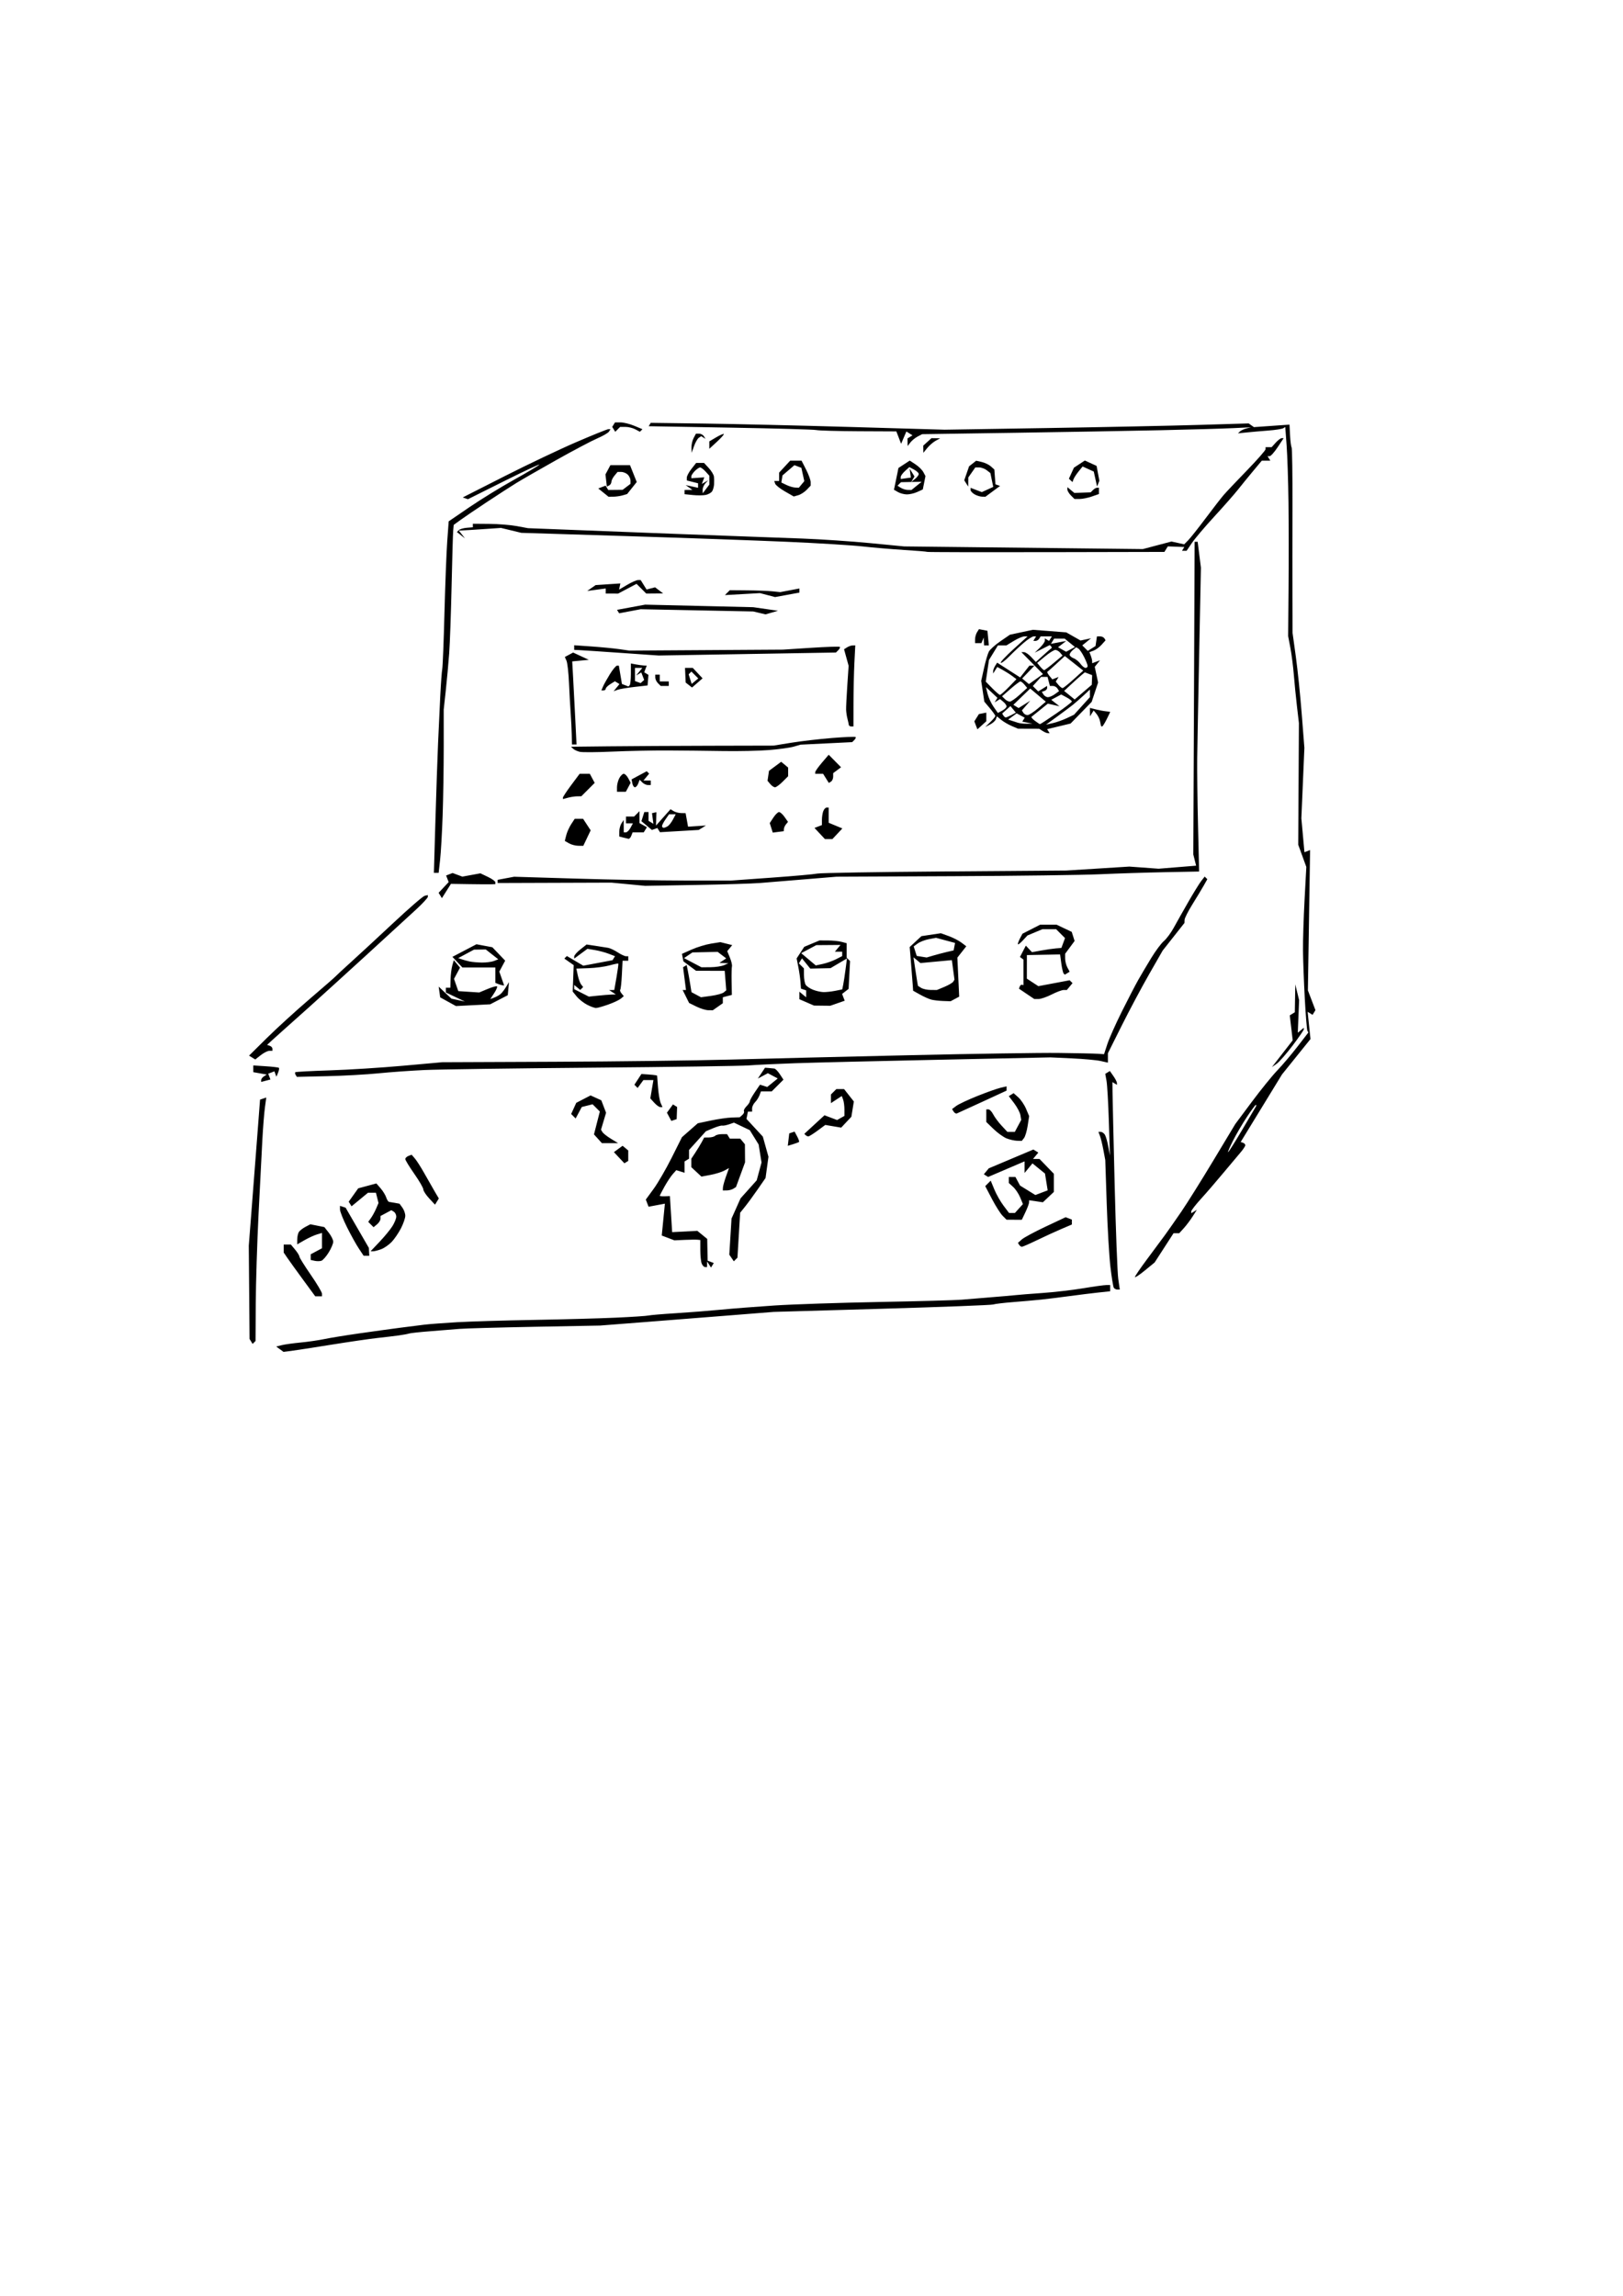 <?xml version="1.0" encoding="UTF-8" standalone="no"?>
<!-- Created with Inkscape (http://www.inkscape.org/) -->

<svg
   xmlns:dc="http://purl.org/dc/elements/1.1/"
   xmlns:cc="http://creativecommons.org/ns#"
   xmlns:rdf="http://www.w3.org/1999/02/22-rdf-syntax-ns#"
   xmlns:svg="http://www.w3.org/2000/svg"
   xmlns="http://www.w3.org/2000/svg"
   xmlns:sodipodi="http://sodipodi.sourceforge.net/DTD/sodipodi-0.dtd"
   xmlns:inkscape="http://www.inkscape.org/namespaces/inkscape"
   width="210mm"
   height="297mm"
   viewBox="0 0 744.094 1052.362"
   id="svg4906"
   version="1.1"
   inkscape:version="0.91 r13725">
  <defs
     id="defs4908" />
  <sodipodi:namedview
     id="base"
     pagecolor="#ffffff"
     bordercolor="#666666"
     borderopacity="1.0"
     inkscape:pageopacity="0.0"
     inkscape:pageshadow="2"
     inkscape:zoom="0.7"
     inkscape:cx="275.07658"
     inkscape:cy="651.13595"
     inkscape:document-units="px"
     inkscape:current-layer="layer1"
     showgrid="false"
     inkscape:window-width="1366"
     inkscape:window-height="693"
     inkscape:window-x="0"
     inkscape:window-y="26"
     inkscape:window-maximized="1" />
  <g
     inkscape:label="Layer 1"
     inkscape:groupmode="layer"
     id="layer1">
    <path
       style="fill:#000000"
       d="m 133.379,619.246 -3.395,0.433 -1.672,-1.223 -1.672,-1.223 2.508,-0.629 c 1.379,-0.346 5.286,-0.894 8.681,-1.217 3.395,-0.323 8.263,-1.029 10.819,-1.567 2.555,-0.539 9.757,-1.712 16.003,-2.607 6.246,-0.895 14.609,-2.051 18.584,-2.57 3.975,-0.519 9.086,-1.165 11.357,-1.436 2.271,-0.271 8.969,-0.776 14.884,-1.123 5.915,-0.347 21.712,-0.821 35.104,-1.054 13.392,-0.233 30.389,-0.697 37.771,-1.032 7.382,-0.335 14.119,-0.778 14.971,-0.986 0.852,-0.207 6.427,-0.678 12.39,-1.046 5.962,-0.368 15.255,-1.096 20.649,-1.618 5.395,-0.522 16.545,-1.392 24.779,-1.934 8.234,-0.541 29.838,-1.264 48.01,-1.606 18.171,-0.342 35.13,-0.812 37.685,-1.045 2.555,-0.233 8.595,-0.733 13.422,-1.111 4.827,-0.378 9.937,-0.821 11.357,-0.984 1.42,-0.163 6.995,-0.606 12.39,-0.985 5.395,-0.379 13.758,-1.349 18.584,-2.157 4.827,-0.808 9.589,-1.47 10.583,-1.472 l 1.807,0 0,1.421 0,1.421 -5.42,0.58 c -2.981,0.319 -8.905,1.051 -13.164,1.627 -4.259,0.576 -10.067,1.295 -12.906,1.598 -2.839,0.303 -8.647,0.821 -12.906,1.151 -4.259,0.33 -8.437,0.83 -9.285,1.111 -0.848,0.282 -23.846,1.161 -51.107,1.955 l -49.565,1.443 -20.133,1.599 c -11.073,0.88 -28.961,2.287 -39.75,3.126 l -19.617,1.527 -29.941,0.56 c -16.468,0.308 -32.032,0.745 -34.587,0.971 -2.555,0.226 -8.518,0.706 -13.25,1.067 -4.732,0.361 -9.146,0.836 -9.808,1.057 -0.663,0.221 -2.831,0.621 -4.818,0.89 -1.988,0.269 -6.401,0.796 -9.808,1.17 -3.407,0.374 -12.932,1.762 -21.165,3.084 -8.234,1.322 -16.498,2.598 -18.366,2.836 z m -16.893,-3.886 -0.671,0.672 -0.7,-1.133 -0.7,-1.133 -0.177,-21.391 -0.177,-21.391 1.407,-18.068 c 0.774,-9.937 1.935,-24.999 2.58,-33.469 l 1.174,-15.401 1.428,-0.475 1.428,-0.475 -0.619,4.52 c -0.34,2.486 -0.871,9.166 -1.178,14.844 -0.308,5.679 -1.092,21.011 -1.744,34.071 -0.651,13.061 -1.228,31.49 -1.282,40.953 l -0.098,17.207 -0.671,0.672 z m 29.587,-21.147 -1.541,0 -5.49,-7.485 c -3.02,-4.117 -6.275,-8.634 -7.235,-10.038 l -1.744,-2.553 0,-1.835 0,-1.835 1.641,0 1.641,0 1.938,2.323 c 1.066,1.278 1.953,2.712 1.972,3.187 0.019,0.475 2.357,4.224 5.197,8.331 2.839,4.107 5.162,8.016 5.162,8.686 l 0,1.219 -1.541,0 z m 366.202,-3.097 c -0.612,0 -1.348,-0.383 -1.637,-0.85 -0.289,-0.468 -0.985,-4.765 -1.547,-9.55 -0.562,-4.785 -1.322,-17.76 -1.69,-28.833 l -0.669,-20.133 -0.871,-4.646 c -0.479,-2.555 -1.186,-5.459 -1.569,-6.453 l -0.698,-1.807 1.082,0 c 0.595,0 1.442,0.581 1.881,1.291 0.44,0.71 1.139,3.149 1.554,5.42 l 0.755,4.13 -0.486,-15.487 c -0.267,-8.518 -0.749,-16.944 -1.07,-18.724 l -0.583,-3.237 1.055,-0.652 1.055,-0.652 1.619,2.312 c 0.891,1.272 1.619,2.701 1.619,3.176 l 0,0.864 -1.032,-0.638 -1.032,-0.638 0.041,4.449 c 0.022,2.447 0.465,21.639 0.985,42.65 0.519,21.011 1.261,40.408 1.649,43.105 l 0.704,4.904 -1.112,0 z m 12.57,-8.721 c -2.481,2.033 -4.511,3.369 -4.511,2.969 0,-0.4 2.471,-4.032 5.491,-8.071 3.02,-4.038 6.726,-9.04 8.236,-11.114 1.509,-2.074 4.905,-6.927 7.546,-10.784 2.641,-3.857 9.287,-14.472 14.77,-23.589 l 9.968,-16.576 7.537,-10.112 c 4.145,-5.561 9.416,-12.066 11.714,-14.454 2.297,-2.389 6.446,-7.282 9.22,-10.874 l 5.044,-6.531 -0.447,-0.724 c -0.246,-0.398 -0.786,-6.983 -1.2,-14.634 -0.414,-7.651 -0.789,-17.628 -0.834,-22.171 -0.045,-4.543 0.281,-15.026 0.723,-23.297 l 0.805,-15.037 -1.856,-5.096 -1.856,-5.096 0.157,-27.877 0.157,-27.876 -0.902,-7.743 c -0.496,-4.259 -1.145,-10.799 -1.443,-14.533 -0.298,-3.734 -1.003,-9.222 -1.567,-12.195 l -1.025,-5.405 0.188,-21.877 c 0.103,-12.032 0.088,-29.775 -0.033,-39.429 -0.121,-9.654 -0.504,-21.376 -0.85,-26.049 l -0.629,-8.497 -0.954,0.59 c -0.525,0.324 -3.602,0.796 -6.838,1.047 -3.236,0.252 -7.686,0.641 -9.888,0.865 l -4.005,0.408 0.907,-0.859 c 0.499,-0.472 1.837,-1.096 2.972,-1.386 l 2.065,-0.527 -8.26,0.394 c -4.543,0.217 -19.41,0.642 -33.039,0.945 -13.629,0.303 -43.828,0.835 -67.11,1.183 l -42.331,0.633 -2.065,1.083 c -1.136,0.596 -2.631,1.82 -3.323,2.721 l -1.258,1.638 -0.033,-1.746 -0.033,-1.746 1.143,-0.706 1.143,-0.706 -1.401,-0.884 -1.401,-0.884 -1.204,2.82 -1.204,2.82 -1.093,-2.839 -1.094,-2.839 -17.319,-0.079 c -9.526,-0.043 -18.248,-0.288 -19.384,-0.543 -1.136,-0.255 -18.891,-0.755 -39.456,-1.11 l -37.391,-0.646 0.477,-0.771 0.477,-0.771 24.525,0.326 c 13.489,0.18 43.806,0.887 67.372,1.571 l 42.847,1.245 46.977,-0.759 c 25.837,-0.418 57.198,-1.066 69.691,-1.441 l 22.714,-0.682 1.2,0.849 1.2,0.849 8.157,-0.57 8.158,-0.57 0.251,4.84 c 0.138,2.662 0.461,5.181 0.718,5.597 0.257,0.416 0.435,12.526 0.395,26.911 -0.04,14.385 -0.045,33.355 -0.013,42.157 l 0.059,16.003 1.497,10.841 c 0.824,5.962 2.042,17.81 2.708,26.328 l 1.211,15.487 -0.692,16.155 -0.692,16.155 0.704,7.765 0.704,7.765 1.295,-0.497 1.295,-0.497 -0.503,32.161 -0.503,32.161 1.731,4.531 1.731,4.531 -0.664,1.074 -0.664,1.074 -1.125,-0.695 -1.125,-0.695 0.652,6.242 0.652,6.242 -6.533,8.117 -6.533,8.117 -9.47,15.478 -9.47,15.478 1.06,0.353 c 0.583,0.194 1.06,0.707 1.06,1.139 0,0.432 -1.045,1.993 -2.323,3.468 -1.278,1.475 -4.878,5.76 -8.002,9.521 -3.123,3.761 -7.653,9.007 -10.067,11.656 -2.413,2.65 -4.388,5.201 -4.388,5.671 l 0,0.853 1.291,-0.795 1.291,-0.795 -1.943,3.057 c -1.069,1.682 -2.892,4.103 -4.052,5.38 l -2.108,2.323 -1.302,0 -1.302,0 -4.331,6.697 -4.331,6.697 -4.511,3.697 z m 38.191,-54.259 c 0.224,0 3.087,-4.53 6.363,-10.067 3.276,-5.537 6.148,-10.415 6.383,-10.841 0.235,-0.426 0.233,-0.774 -0.008,-0.774 -0.237,0 -2.075,2.475 -4.083,5.501 -2.009,3.025 -4.87,7.904 -6.358,10.841 -1.488,2.937 -2.523,5.34 -2.3,5.34 z m -239.793,52.656 c -0.507,0 -1.204,-0.735 -1.549,-1.633 -0.345,-0.898 -0.627,-3.686 -0.627,-6.195 l 0,-4.562 -1.291,-0.133 c -0.71,-0.073 -3.381,-0.04 -5.937,0.074 l -4.646,0.208 -2.902,-1.105 -2.902,-1.105 0.72,-7.302 0.72,-7.302 -3.743,0.702 -3.743,0.702 -0.63,-1.641 -0.63,-1.641 3.594,-4.924 c 1.976,-2.708 5.705,-9.143 8.285,-14.3 l 4.691,-9.375 3.629,-3.186 3.629,-3.186 5.999,-1.264 c 3.299,-0.695 7.625,-1.315 9.612,-1.377 l 3.614,-0.113 1.182,-1.032 c 0.65,-0.568 0.994,-1.343 0.765,-1.724 -0.23,-0.38 0.284,-1.392 1.141,-2.249 0.857,-0.857 1.558,-1.911 1.558,-2.342 0,-0.431 1.045,-2.315 2.323,-4.187 l 2.323,-3.403 1.663,0.523 1.663,0.523 2.405,-1.947 2.405,-1.948 -2.261,-1.21 -2.261,-1.21 -2.298,1.23 -2.298,1.23 1.649,-2.484 1.649,-2.484 1.681,0.129 c 0.924,0.071 2.092,0.187 2.595,0.258 0.503,0.071 1.645,1.246 2.54,2.611 l 1.626,2.482 -2.681,2.681 -2.681,2.681 -2.473,0 -2.473,0 -0.684,1.807 c -0.376,0.994 -1.291,2.421 -2.033,3.171 -0.742,0.75 -1.348,2.028 -1.348,2.839 l 0,1.475 -0.957,0 -0.957,0 -0.334,1.662 -0.334,1.662 3.748,4.054 3.748,4.054 1.294,4.623 1.294,4.623 -0.668,4.871 -0.668,4.871 -3.587,5.18 c -1.973,2.849 -4.594,6.433 -5.825,7.963 l -2.237,2.783 -0.615,10.296 -0.615,10.296 -0.831,0.83 -0.83,0.83 -1.039,-1.519 -1.039,-1.519 0.511,-8.275 0.511,-8.275 2.067,-4.631 2.066,-4.631 3.702,-4.13 3.701,-4.13 1.108,-4.086 1.108,-4.086 -0.66,-4.126 -0.66,-4.126 -2.035,-3.293 -2.035,-3.293 -3.624,-1.72 -3.624,-1.72 -2.296,0.782 c -1.263,0.43 -2.653,0.687 -3.089,0.571 -0.436,-0.116 -2.294,0.418 -4.13,1.186 l -3.337,1.397 -3.872,4.291 -3.872,4.291 0,2.001 0,2.001 -1.032,0.638 -1.032,0.638 0,2.59 0,2.59 -1.892,-0.6 -1.892,-0.6 -1.617,1.821 c -0.889,1.002 -2.594,3.578 -3.787,5.725 -1.193,2.147 -2.17,4.042 -2.17,4.212 0,0.17 1.045,0.272 2.323,0.227 l 2.323,-0.082 0.516,8.26 0.516,8.26 5.769,-0.301 5.769,-0.301 2.271,1.85 2.27,1.85 0.095,4.987 0.095,4.987 1.41,0.541 1.41,0.541 -0.639,1.035 -0.639,1.035 -0.888,-1.401 -0.888,-1.401 -0.016,1.291 -0.016,1.291 -0.922,0 z M 147.335,577.917 c -0.698,0.235 -2.083,0.247 -3.076,0.026 l -1.807,-0.401 0,-1.299 0,-1.299 2.581,-1.381 2.581,-1.381 0,-3.509 0,-3.509 -2.323,0.692 c -1.278,0.381 -3.833,1.558 -5.679,2.616 l -3.356,1.924 0.016,-2.288 c 0.009,-1.259 0.357,-2.799 0.774,-3.424 0.417,-0.625 1.766,-1.666 2.997,-2.314 l 2.239,-1.178 3.213,0.643 3.213,0.643 2.033,2.585 c 1.118,1.422 2.033,3.281 2.033,4.131 0,0.85 -0.939,3.064 -2.086,4.921 -1.147,1.856 -2.657,3.568 -3.356,3.803 z m 20.67,-2.295 -1.291,-0.007 -2.225,-3.348 c -1.224,-1.842 -3.663,-6.239 -5.42,-9.772 -1.758,-3.533 -3.196,-7.172 -3.196,-8.087 l 0,-1.664 1.291,0.421 1.291,0.421 5.331,9.216 5.331,9.216 0.089,1.807 0.089,1.807 -1.291,-0.007 z m 3.073,-2.058 -1.18,0 4.162,-4.388 c 2.289,-2.413 4.941,-5.649 5.893,-7.191 0.952,-1.542 1.731,-3.489 1.731,-4.327 0,-0.838 -0.509,-1.839 -1.131,-2.223 l -1.131,-0.699 -2.483,1.329 -2.483,1.329 0,1.248 c 0,0.686 -0.717,1.843 -1.592,2.569 l -1.592,1.322 -1.224,-1.224 -1.224,-1.224 1.27,-1.778 c 0.698,-0.978 1.759,-2.922 2.357,-4.319 l 1.087,-2.541 -0.593,-2.363 -0.593,-2.363 -1.81,0 -1.81,0 -3.778,3.114 -3.778,3.114 -0.653,-1.056 -0.653,-1.056 2.182,-3.065 2.182,-3.065 4.161,-1.12 4.161,-1.12 1.951,2.25 c 1.073,1.237 2.229,3.124 2.568,4.192 0.339,1.068 0.934,1.978 1.321,2.021 0.388,0.043 1.621,0.25 2.741,0.459 l 2.037,0.38 1.319,1.804 c 0.725,0.992 1.319,2.663 1.319,3.712 0,1.05 -0.889,3.632 -1.975,5.739 -1.086,2.107 -2.989,4.904 -4.229,6.217 -1.24,1.312 -3.401,2.822 -4.803,3.356 -1.402,0.533 -3.08,0.969 -3.729,0.969 z m 297.417,-2.065 c -0.383,0 -0.945,-0.403 -1.249,-0.894 l -0.553,-0.894 1.783,-1.578 c 0.98,-0.868 5.901,-3.515 10.934,-5.882 l 9.151,-4.304 1.431,0.549 1.431,0.549 0,1.123 0,1.123 -4.904,2.094 c -2.697,1.152 -7.7,3.449 -11.116,5.104 -3.416,1.656 -6.525,3.01 -6.908,3.01 z m -3.517,-12.39 -3.496,0 -1.807,-1.809 c -0.994,-0.995 -3.195,-4.462 -4.891,-7.705 l -3.084,-5.896 1.254,-1.254 1.254,-1.254 1.674,4.055 c 0.921,2.23 2.813,5.565 4.206,7.41 l 2.532,3.356 1.336,0 1.336,0 1.845,-2.039 1.845,-2.039 -1.263,-3.049 c -0.695,-1.677 -2.15,-3.852 -3.234,-4.832 l -1.971,-1.783 0,-1.389 0,-1.389 1.512,0 1.512,0 1.056,1.973 1.056,1.973 3.517,2.173 3.517,2.173 2.822,-1.073 2.822,-1.073 -0.615,-3.847 -0.615,-3.847 -2.872,-2.335 -2.872,-2.335 -1.807,2.192 -1.807,2.192 0,-2.656 0,-2.656 -8.355,3.576 -8.355,3.576 -0.987,-0.61 -0.987,-0.61 1.132,-1.364 1.132,-1.364 10.225,-4.314 10.224,-4.314 1.133,0.7 1.133,0.7 -1.209,1.457 -1.209,1.457 1.473,0 1.473,0 3.3,3.405 3.3,3.405 0,4.159 0,4.159 -2.523,2.371 -2.523,2.371 -3.155,-0.463 -3.155,-0.463 0,0.956 c 0,0.526 -0.75,2.536 -1.666,4.467 l -1.666,3.512 -3.496,0 z m -264.667,-8.328 -0.877,1.42 -2.68,-2.891 c -1.474,-1.59 -2.68,-3.444 -2.68,-4.118 0,-0.675 -1.858,-3.88 -4.13,-7.122 -2.271,-3.243 -4.13,-6.29 -4.13,-6.772 0,-0.482 0.653,-1.127 1.452,-1.433 l 1.452,-0.557 1.502,1.737 c 0.826,0.955 2.802,4.06 4.39,6.899 1.588,2.839 3.718,6.57 4.733,8.29 l 1.845,3.128 -0.877,1.42 z m 132.888,-5.11 -1.807,0.016 0.045,-1.291 c 0.025,-0.71 0.662,-3.017 1.415,-5.127 l 1.37,-3.836 -2.189,1.178 c -1.204,0.648 -4.048,1.525 -6.319,1.948 l -4.13,0.771 -2.323,-2.164 -2.323,-2.164 0,-1.927 0,-1.927 1.848,-2.797 c 1.017,-1.539 2.347,-3.727 2.957,-4.862 l 1.109,-2.065 2.15,-0.031 c 1.182,-0.017 2.484,-0.366 2.893,-0.774 0.409,-0.409 1.8,-0.743 3.092,-0.743 l 2.348,0 0.638,1.032 0.638,1.032 2.394,0 2.394,0 1.061,1.291 1.061,1.291 0.032,4.13 0.032,4.13 -2.077,5.665 -2.077,5.665 -1.213,0.772 c -0.667,0.424 -2.027,0.779 -3.02,0.788 z m -46.053,-12.983 -0.882,0.545 -2.402,-2.557 -2.402,-2.557 1.991,-1.456 1.991,-1.456 1.294,1.074 1.293,1.074 0,2.394 0,2.394 -0.882,0.545 z m 76.433,-8.201 -2.401,0.739 0.336,-2.854 0.336,-2.854 1.221,-0.4 1.221,-0.4 1.186,2.216 c 0.652,1.219 1.032,2.351 0.844,2.516 -0.188,0.165 -1.422,0.632 -2.742,1.038 z m -83.908,-0.486 -3.712,0.004 -1.818,-2.009 -1.818,-2.009 1.343,-5.239 1.343,-5.239 -1.662,-1.662 -1.662,-1.662 -2.479,0.622 -2.479,0.622 -1.407,2.63 -1.407,2.63 -1.025,-1.025 -1.025,-1.025 1.166,-2.559 1.166,-2.559 3.285,-1.699 3.285,-1.699 2.459,1.12 2.459,1.12 1.091,2.852 1.091,2.852 -1.16,3.893 -1.16,3.893 0.677,1.095 c 0.372,0.602 2.136,1.985 3.92,3.072 l 3.243,1.977 -3.712,0.004 z m 186.589,-1.094 c -1.208,-0.036 -3.358,-0.526 -4.778,-1.089 -1.42,-0.563 -4.091,-2.483 -5.937,-4.267 l -3.356,-3.243 0,-2.895 0,-2.895 0.996,0 c 0.548,0 1.534,1.045 2.191,2.323 0.657,1.278 2.387,3.601 3.843,5.162 l 2.648,2.839 1.697,0 1.697,0 1.465,-2.738 1.465,-2.738 -0.353,-2.167 c -0.194,-1.192 -1.474,-3.648 -2.843,-5.459 l -2.49,-3.292 1.102,-0.681 1.102,-0.681 2.142,1.908 c 1.178,1.049 2.781,3.417 3.561,5.261 l 1.419,3.353 -0.67,4.391 c -0.368,2.415 -1.128,4.972 -1.688,5.681 l -1.018,1.291 -2.197,-0.066 z m -95.663,-1.999 c -0.363,0 -0.924,-0.264 -1.248,-0.588 l -0.588,-0.588 4.618,-4.257 4.619,-4.257 2.888,1.09 2.888,1.09 1.685,-0.943 1.685,-0.943 0,-2.962 c 0,-1.629 -0.275,-3.679 -0.612,-4.556 l -0.612,-1.594 -2.486,1.629 -2.486,1.629 0,-1.977 0,-1.977 1.239,-1.239 1.239,-1.239 1.784,0 1.783,0 2.233,2.839 2.233,2.839 -0.569,3.504 -0.569,3.504 -2.335,2.485 -2.335,2.485 -3.643,-0.614 -3.643,-0.614 -3.556,2.626 c -1.956,1.445 -3.853,2.626 -4.216,2.626 z m -61.591,-7.508 -1.221,0.406 -1.008,-1.884 -1.008,-1.884 1.386,-1.896 1.386,-1.896 0.948,0.586 0.948,0.586 -0.105,2.788 -0.105,2.788 -1.221,0.406 z m 129.7,-3.021 c -0.429,0.172 -1.102,-0.207 -1.495,-0.843 l -0.714,-1.156 1.91,-1.437 c 1.051,-0.791 5.395,-2.833 9.654,-4.539 4.259,-1.706 9.021,-3.402 10.583,-3.768 l 2.839,-0.667 0,0.976 0,0.976 -10.998,5.073 c -6.049,2.79 -11.35,5.214 -11.779,5.386 z m -135.952,-2.894 c -0.541,0 -1.798,-0.9 -2.793,-2 l -1.81,-2 0.709,-4.194 0.709,-4.194 -2.3,0 -2.3,0 -1.32,1.805 -1.32,1.805 -0.74,-0.741 -0.741,-0.741 1.612,-2.461 1.612,-2.461 2.916,0.202 c 1.604,0.111 3.221,0.274 3.594,0.363 l 0.679,0.162 0.422,5.42 c 0.232,2.981 0.789,6.234 1.238,7.227 l 0.817,1.807 -0.983,0 z m -180.893,-12.106 -2.123,0.555 0,-0.875 c 0,-0.481 0.581,-1.241 1.291,-1.688 l 1.291,-0.813 -3.097,-0.548 -3.097,-0.548 0,-1.539 0,-1.539 5.679,0.365 c 3.123,0.201 5.852,0.529 6.064,0.73 0.212,0.201 0.042,1.198 -0.378,2.216 l -0.764,1.851 -0.463,-1.233 -0.463,-1.233 -1.417,0.544 -1.417,0.544 0.509,1.328 0.509,1.328 -2.123,0.555 z m 27.999,-2.078 -13.757,0.316 -0.543,-0.878 c -0.299,-0.483 -0.377,-1.044 -0.175,-1.246 0.202,-0.202 7.334,-0.587 15.848,-0.856 8.514,-0.268 23.59,-1.218 33.502,-2.111 l 18.021,-1.623 51.67,-0.211 c 28.419,-0.116 64.679,-0.568 80.579,-1.003 15.9,-0.436 52.836,-1.338 82.081,-2.005 29.244,-0.667 59.909,-1.133 68.143,-1.035 8.234,0.098 16.315,0.267 17.957,0.376 l 2.986,0.198 1.519,-4.646 c 0.835,-2.555 3.837,-9.288 6.67,-14.962 2.833,-5.674 6.209,-12.178 7.503,-14.454 1.294,-2.276 3.978,-6.807 5.966,-10.069 1.987,-3.261 4.591,-6.746 5.786,-7.743 1.195,-0.998 3.225,-3.741 4.511,-6.096 1.287,-2.355 4.303,-7.698 6.703,-11.873 2.4,-4.175 5.067,-8.486 5.926,-9.58 l 1.562,-1.99 0.603,0.603 0.603,0.603 -1.66,2.935 c -0.913,1.614 -3.252,5.491 -5.198,8.614 -1.946,3.123 -3.557,6.31 -3.579,7.081 l -0.041,1.402 -5.001,6.341 -5.001,6.341 -6.207,10.841 c -3.414,5.962 -9.062,16.551 -12.551,23.529 l -6.344,12.688 0,2.154 0,2.154 -3.356,-0.753 c -1.846,-0.414 -7.769,-0.955 -13.164,-1.202 l -9.808,-0.449 -51.107,1.078 c -28.109,0.593 -57.844,1.311 -66.078,1.596 -8.234,0.285 -17.758,0.735 -21.165,1.002 -3.407,0.266 -35.697,0.732 -71.756,1.036 -36.059,0.303 -70.672,0.789 -76.918,1.08 -6.246,0.29 -15.771,0.973 -21.165,1.516 -5.395,0.544 -15.999,1.13 -23.565,1.304 z m 435.41,-5.654 -2.151,1.507 4.773,-6.146 4.773,-6.146 -0.672,-5.715 -0.672,-5.715 1.158,-0.716 1.158,-0.716 0.106,-6.392 0.106,-6.392 0.875,3.614 0.875,3.614 -0.3,7.475 -0.3,7.475 1.384,-1.148 1.384,-1.148 0,0.688 c 0,0.379 -2.328,3.764 -5.173,7.522 -2.845,3.759 -6.141,7.512 -7.325,8.341 z m -465.716,-3.987 -2.527,1.987 -1.425,-0.881 -1.425,-0.881 8.201,-8.111 c 4.51,-4.461 13.312,-12.484 19.558,-17.828 6.246,-5.344 11.589,-10.002 11.873,-10.351 0.284,-0.349 3.536,-3.362 7.227,-6.697 3.691,-3.335 12.452,-11.437 19.47,-18.006 7.017,-6.569 13.406,-12.093 14.196,-12.277 l 1.438,-0.334 0,0.813 c 0,0.447 -2.265,2.92 -5.034,5.496 -2.769,2.576 -13.107,12.056 -22.972,21.067 -9.866,9.011 -21.628,19.697 -26.139,23.747 -4.511,4.05 -9.784,8.757 -11.719,10.461 -1.935,1.704 -4.487,3.998 -5.673,5.098 l -2.155,2 1.226,0.409 c 0.674,0.225 1.226,0.835 1.226,1.355 l 0,0.946 -1.409,0 c -0.775,0 -2.546,0.894 -3.936,1.987 z m 205.156,-20.595 c -1.151,-0.013 -3.597,-0.765 -5.434,-1.67 l -3.341,-1.647 -1.484,-2.976 -1.484,-2.976 0.768,0 0.768,0 -0.669,-5.212 -0.669,-5.212 0.823,-0.509 0.823,-0.509 0.487,2.365 c 0.268,1.301 0.766,4.102 1.107,6.224 l 0.62,3.859 2.175,1.164 2.175,1.164 4.645,-0.637 c 2.555,-0.35 5.163,-1.066 5.795,-1.591 l 1.15,-0.955 -0.356,-4.465 -0.356,-4.465 -6.576,-0.019 -6.576,-0.019 -2.889,-2.155 -2.889,-2.155 -0.338,-1.72 -0.338,-1.72 4.512,-1.996 c 2.482,-1.098 6.445,-2.305 8.807,-2.683 l 4.295,-0.687 2.721,0.683 2.721,0.683 -1.146,1.381 -1.146,1.381 1.221,2.965 c 0.672,1.631 1.097,3.429 0.946,3.997 -0.151,0.568 -0.223,3.747 -0.159,7.064 l 0.116,6.031 -2.072,0.542 -2.072,0.542 0,1.37 0,1.37 -2.295,1.607 -2.295,1.607 -2.093,-0.024 z m 1.004,-19.711 c 2.271,-0.015 5.059,-0.426 6.195,-0.914 l 2.065,-0.887 -2.065,-0.088 -2.065,-0.088 1.549,-1.036 1.549,-1.036 -1.954,-1.492 -1.954,-1.492 -5.79,0.125 -5.79,0.125 -1.919,1.304 -1.919,1.304 3.984,2.102 3.984,2.102 4.13,-0.027 z m -52.527,18.696 c -0.638,-0.003 -2.472,-0.69 -4.074,-1.526 -1.602,-0.836 -3.731,-2.529 -4.729,-3.762 l -1.816,-2.243 0.226,-6.062 0.226,-6.062 -2.145,-1.502 -2.145,-1.502 0.582,-0.582 0.582,-0.582 3.763,2.22 3.763,2.22 6.705,-1.265 6.705,-1.265 0.566,-0.915 0.566,-0.915 -2.901,-1.121 c -1.596,-0.617 -4.441,-1.378 -6.322,-1.692 l -3.421,-0.571 -3.032,2.242 -3.032,2.242 0,-0.988 c 0,-0.544 1.278,-1.997 2.839,-3.229 l 2.839,-2.24 4.13,0.616 c 2.271,0.339 4.873,0.749 5.782,0.913 0.908,0.163 2.867,1.093 4.352,2.066 1.485,0.973 3.181,1.769 3.769,1.769 l 1.069,0 0,1.032 0,1.032 -1.306,0 -1.306,0 -0.319,6.443 c -0.176,3.544 -0.513,6.637 -0.75,6.874 -0.237,0.237 0.035,0.993 0.605,1.68 l 1.036,1.249 -1.392,1.156 c -0.766,0.636 -3.385,1.859 -5.821,2.718 -2.436,0.859 -4.951,1.56 -5.589,1.556 z m 0.904,-5.65 c 2.271,-0.238 5.059,-0.464 6.195,-0.502 l 2.065,-0.068 -1.549,-1.001 -1.549,-1.001 1.188,-0.016 1.188,-0.016 1.032,-5.937 c 0.567,-3.265 0.936,-6.04 0.819,-6.167 -0.117,-0.127 -1.95,0.25 -4.074,0.836 -2.123,0.586 -6.405,1.154 -9.516,1.263 l -5.655,0.197 0.659,3.097 c 0.362,1.704 1.066,3.605 1.563,4.225 l 0.904,1.127 -0.67,0.67 -0.67,0.67 -1.386,-1.15 -1.386,-1.15 0,0.972 0,0.972 3.356,1.706 3.356,1.706 4.13,-0.434 z m -57.194,4.357 -7.851,0.407 -3.614,-1.993 -3.614,-1.993 -0.351,-2.465 -0.351,-2.465 2.933,2.766 2.933,2.766 3.097,0.66 3.097,0.66 -4.388,-2.085 -4.388,-2.085 0,-1.083 0,-1.083 1.032,0 1.032,0 0.103,-3.872 c 0.056,-2.129 0.413,-4.979 0.792,-6.332 l 0.689,-2.46 1.428,1.721 1.428,1.721 -1.378,2.574 -1.378,2.574 0.983,2.811 0.983,2.811 4.792,0.311 4.791,0.311 3.865,-1.615 c 2.126,-0.888 4.063,-1.417 4.305,-1.175 0.242,0.242 -0.352,1.65 -1.321,3.129 l -1.761,2.688 1.937,-0.734 c 1.065,-0.404 2.432,-1.225 3.036,-1.824 0.605,-0.6 1.66,-2.019 2.344,-3.155 l 1.245,-2.065 -0.279,3.004 -0.279,3.004 -4.022,2.08 -4.023,2.08 -7.851,0.407 z m 160.029,0.226 -3.718,-0.04 -3.356,-1.458 -3.356,-1.458 0,-1.725 0,-1.725 1.549,1.285 1.549,1.285 0,-1.589 0,-1.589 -1.186,-0.395 -1.186,-0.395 -0.224,-3.046 c -0.123,-1.675 -0.571,-4.79 -0.995,-6.922 l -0.771,-3.876 1.745,-2.663 1.745,-2.663 3.5,-1.462 3.5,-1.462 3.905,0.014 c 2.148,0.008 4.95,0.294 6.228,0.637 l 2.323,0.623 0,3.321 0,3.321 0.773,0.773 0.773,0.773 -0.333,6.368 -0.333,6.368 -1.49,1.159 -1.49,1.159 0.597,1.557 0.597,1.557 -3.315,1.156 -3.315,1.156 -3.718,-0.04 z m 0.541,-6.22 c 1.207,0.036 3.652,-0.226 5.434,-0.583 l 3.24,-0.648 0.447,-2.191 c 0.246,-1.205 0.733,-4.399 1.083,-7.098 l 0.636,-4.907 -3.778,2.229 -3.778,2.229 -4.636,0.097 -4.636,0.097 -1.9,-2.345 -1.9,-2.345 -0.707,1.145 -0.707,1.145 1.149,1.149 1.149,1.149 0.016,3.149 c 0.008,1.732 0.37,3.707 0.804,4.388 0.433,0.682 1.936,1.697 3.34,2.258 1.404,0.56 3.539,1.048 4.746,1.084 z m -0.247,-12.913 c 1.768,-0.381 4.493,-1.345 6.055,-2.143 l 2.839,-1.451 0,-1.006 0,-1.006 -1.675,0 -1.675,0 1.285,-1.549 1.285,-1.549 -5.547,0.043 -5.547,0.043 -3.458,1.843 -3.458,1.843 3.34,2.811 3.34,2.811 3.215,-0.692 z m 55.164,16.989 c -1.883,-0.066 -4.304,-0.345 -5.38,-0.621 -1.076,-0.276 -3.399,-1.307 -5.162,-2.293 l -3.206,-1.792 -0.207,-3.008 c -0.114,-1.654 -0.468,-6.161 -0.786,-10.015 l -0.579,-7.008 2.691,-2.494 2.691,-2.494 4.449,-0.667 4.449,-0.667 3.594,1.3 c 1.977,0.715 4.602,2.06 5.834,2.989 l 2.239,1.689 -2.046,2.601 -2.046,2.601 0.416,8.944 0.417,8.944 -1.973,1.056 -1.973,1.056 -3.423,-0.12 z m -5.713,-5.058 2.872,0.016 3.454,-1.443 c 1.9,-0.794 3.712,-1.86 4.027,-2.37 l 0.572,-0.926 -0.6,-4.475 -0.6,-4.475 -7.202,0.669 -7.203,0.669 -1.59,-1.31 -1.59,-1.31 0.686,4.646 c 0.377,2.555 0.835,5.496 1.018,6.535 l 0.332,1.889 1.476,0.934 c 0.812,0.514 2.769,0.941 4.348,0.95 z m 1.257,-15.782 c 1.704,-0.5 4.488,-1.234 6.189,-1.631 l 3.091,-0.721 0.329,-1.709 0.329,-1.709 -4.359,-1.174 -4.359,-1.174 -3.27,0.613 c -1.798,0.337 -4.104,1.224 -5.124,1.97 l -1.855,1.356 0.692,2.179 0.692,2.179 2.274,0.365 2.274,0.365 3.097,-0.91 z m 48.203,19.928 -1.953,0 -3.508,-2.364 -3.508,-2.364 0.361,-0.991 c 0.199,-0.545 0.663,-0.914 1.032,-0.819 l 0.671,0.172 0,-5.851 0,-5.851 -0.805,-0.596 -0.805,-0.596 1.351,-2.604 1.351,-2.604 1.404,1.503 1.404,1.503 4.245,-0.771 c 2.335,-0.424 5.368,-0.86 6.74,-0.97 l 2.495,-0.199 0.836,-2.261 0.836,-2.261 -2.041,-2.041 -2.041,-2.041 -3.131,0 -3.131,0 -3.434,1.435 -3.434,1.435 -2.211,2.373 c -1.216,1.305 -2.211,2.023 -2.211,1.595 0,-0.428 0.48,-1.676 1.067,-2.772 l 1.067,-1.994 4.054,-2.068 4.054,-2.068 3.757,0 3.757,0 3.474,1.648 3.474,1.648 0.661,2.083 0.661,2.083 -2.172,2.938 -2.172,2.938 0,2.175 c 0,1.196 0.466,3.045 1.035,4.109 l 1.035,1.934 -1.104,0.682 -1.104,0.682 -0.534,-0.534 c -0.294,-0.294 -0.782,-2.383 -1.085,-4.642 l -0.551,-4.107 -7.613,0.15 -7.613,0.15 -0.009,5.397 -0.009,5.397 2.637,1.728 2.637,1.728 7.177,-1.354 7.177,-1.354 0.658,0.658 0.658,0.658 -1.306,1.574 -1.306,1.574 -1.463,0 c -0.805,0 -3.285,0.929 -5.511,2.065 -2.226,1.136 -4.927,2.065 -6.001,2.065 z m -245.715,-6.276 c -0.396,-0.045 -1.301,-0.316 -2.011,-0.602 l -1.291,-0.521 0,-3.528 0,-3.528 -7.563,0 -7.563,0 -2.286,-2.433 -2.286,-2.433 5.508,-2.884 5.508,-2.884 3.644,0.684 3.644,0.684 2.943,3.072 2.943,3.072 -1.344,2.511 -1.344,2.511 1.109,3.18 1.109,3.181 -0.721,-0.082 z m -9.497,-10.435 c 1.987,0.026 4.494,-0.298 5.57,-0.72 l 1.956,-0.768 -2.87,-2.257 -2.87,-2.257 -2.7,0.043 -2.7,0.043 -3.614,1.94 -3.614,1.94 1.549,0.537 c 0.852,0.296 2.478,0.743 3.614,0.994 1.136,0.251 3.691,0.478 5.679,0.504 z m -16.248,-32.792 -2.072,3.273 -0.757,-1.224 -0.757,-1.224 2.304,-2.452 2.304,-2.452 -0.582,-1.516 -0.582,-1.516 1.482,-0.569 1.482,-0.569 2.241,0.829 2.241,0.829 4.14,-0.757 4.14,-0.757 3.429,1.635 c 1.886,0.899 3.429,2.014 3.429,2.476 l 0,0.841 -1.807,0.07 c -0.994,0.039 -5.577,0.012 -10.185,-0.06 l -8.378,-0.131 -2.072,3.273 z m 114.332,-2.771 -23.23,0.405 -7.743,-0.738 -7.743,-0.738 -26.07,0.087 -26.07,0.087 0,-0.728 9e-5,-0.728 3.776,-0.708 3.777,-0.708 28.488,0.864 c 15.668,0.475 38.012,0.873 49.653,0.883 l 21.165,0.018 18.584,-1.331 c 10.221,-0.732 19.746,-1.579 21.165,-1.883 1.42,-0.304 27.67,-0.741 58.334,-0.972 l 55.753,-0.42 14.466,-0.906 14.466,-0.906 6.699,0.489 6.699,0.489 8.605,-0.698 8.605,-0.698 -0.645,-2.57 -0.645,-2.57 0.186,-41.468 c 0.102,-22.807 0.237,-55.057 0.3,-71.666 l 0.114,-30.199 0.7,-8.3e-4 0.7,-8.2e-4 0.745,5.937 0.745,5.937 -0.784,38.717 c -0.431,21.295 -0.842,43.131 -0.914,48.526 -0.072,5.395 0.095,19.31 0.371,30.924 l 0.501,21.115 -15.487,0.296 c -8.518,0.163 -21.991,0.59 -29.941,0.95 -7.95,0.36 -38.382,0.76 -67.626,0.889 l -53.172,0.234 -14.454,1.195 c -7.95,0.657 -17.242,1.419 -20.649,1.693 -3.407,0.274 -16.649,0.68 -29.425,0.903 z m -118.993,-5.543 -1.09,0 0.706,-24.005 c 0.388,-13.203 0.933,-29.115 1.209,-35.362 0.277,-6.246 0.731,-16.003 1.01,-21.682 0.279,-5.679 0.688,-11.263 0.91,-12.409 0.222,-1.146 0.68,-12.762 1.019,-25.812 0.339,-13.05 0.912,-27.808 1.274,-32.795 l 0.658,-9.068 9.497,-6.485 c 5.223,-3.567 14.338,-9.173 20.255,-12.46 5.917,-3.286 11.223,-6.439 11.791,-7.007 0.568,-0.567 -6.561,2.756 -15.841,7.385 l -16.873,8.417 -1.195,-0.404 -1.195,-0.404 19.101,-9.695 c 10.505,-5.332 25.323,-12.376 32.928,-15.653 7.605,-3.277 14.253,-5.958 14.773,-5.958 l 0.946,0 -0.691,1.118 c -0.38,0.615 -2.813,2.027 -5.406,3.139 -2.593,1.112 -11.021,5.565 -18.729,9.897 -7.707,4.331 -15.964,9.075 -18.348,10.541 -2.384,1.466 -8.424,5.37 -13.422,8.675 -4.998,3.305 -10.481,7.025 -12.184,8.267 l -3.097,2.257 -0.236,2.574 c -0.13,1.416 -0.462,12.795 -0.737,25.288 -0.275,12.493 -0.772,26.431 -1.104,30.974 -0.332,4.543 -1.033,12.209 -1.558,17.036 l -0.955,8.776 0.008,17.036 c 0,9.37 -0.22,23.54 -0.496,31.49 -0.276,7.95 -0.802,17.126 -1.168,20.391 l -0.666,5.937 -1.09,0 z m 65.064,-12.421 c -1.287,-0.017 -3.192,-0.527 -4.233,-1.132 l -1.894,-1.101 0.65,-2.589 c 0.357,-1.424 1.379,-3.702 2.271,-5.062 l 1.621,-2.474 1.922,0 1.922,0 1.733,2.645 1.733,2.645 -1.693,3.55 -1.693,3.55 -2.34,-0.031 z m 23.103,-3.186 c -0.365,-0.066 -1.477,-0.332 -2.471,-0.592 l -1.807,-0.472 0.016,-2.247 c 0.009,-1.236 0.466,-2.944 1.017,-3.796 l 1.001,-1.549 0.016,2.839 0.016,2.839 0.996,0 c 0.548,0 1.493,-0.929 2.101,-2.065 l 1.105,-2.065 -1.585,0 -1.585,0 0,-1.549 0,-1.549 1.858,0 1.858,0 1.239,-1.239 1.239,-1.239 0,2.736 0,2.736 1.694,0.948 1.694,0.948 -0.722,1.168 -0.722,1.168 -2.553,0 -2.553,0 -0.594,1.549 c -0.327,0.852 -0.893,1.495 -1.258,1.429 z m 91.742,0.12 -1.705,0 -2.4,-2.554 -2.4,-2.554 1.703,-0.654 1.703,-0.654 0,-2.386 c 0,-1.312 0.282,-3.121 0.627,-4.019 0.345,-0.898 1.042,-1.633 1.549,-1.633 l 0.922,0 0,3.488 0,3.488 3.142,1.302 3.142,1.302 -2.29,2.437 -2.29,2.437 -1.705,0 z m -68.473,-3.67 -8.875,0.516 -0.593,-0.959 -0.593,-0.959 -1.257,0.441 -1.258,0.441 -2.402,-2.005 -2.402,-2.005 0.665,-2.094 0.665,-2.094 0.963,0 0.963,0 0,2.004 0,2.004 1.122,0.693 1.121,0.693 -0.32,-2.439 -0.32,-2.439 1.005,-0.228 1.005,-0.228 -0.095,3.071 -0.094,3.071 3.335,-3.749 3.335,-3.749 1.404,0.868 c 0.772,0.477 2.327,0.885 3.456,0.906 l 2.052,0.038 0.563,3.097 0.563,3.097 4.097,-0.27 4.097,-0.27 -1.664,1.016 -1.664,1.016 -8.875,0.516 z m -7.155,-1.508 c 0.426,-0.008 1.286,-0.357 1.91,-0.774 0.625,-0.417 1.686,-1.804 2.359,-3.082 l 1.223,-2.323 -1.526,0 -1.526,0 -1.607,2.295 c -0.884,1.262 -1.607,2.656 -1.607,3.097 0,0.442 0.348,0.796 0.774,0.787 z m 52.518,1.883 -2.525,0.318 -0.691,-2.175 -0.69,-2.176 1.658,-2.531 c 0.912,-1.392 2.086,-2.531 2.608,-2.531 0.523,0 1.66,1.014 2.528,2.253 l 1.578,2.253 -0.915,1.103 c -0.503,0.607 -0.94,1.567 -0.971,2.135 l -0.055,1.032 -2.525,0.318 z m -96.398,-15.671 -2.323,0.623 0,-0.663 c 0,-0.365 1.725,-2.974 3.834,-5.799 l 3.834,-5.136 2.324,0 2.324,0 1.12,2.093 1.12,2.093 -3.069,3.069 -3.069,3.069 -1.886,0.014 c -1.037,0.008 -2.932,0.294 -4.209,0.637 z m 24.485,-2.716 -2.029,0 0,-2.133 c 0,-1.173 0.481,-3.031 1.069,-4.13 0.588,-1.098 1.501,-1.997 2.029,-1.997 0.528,0 1.457,0.929 2.065,2.065 l 1.105,2.065 -1.105,2.065 -1.105,2.065 -2.029,0 z m 6.196,-2.065 c -0.465,0 -1.003,-0.813 -1.195,-1.807 l -0.349,-1.807 3.481,-1.868 3.481,-1.868 0.553,0.553 0.553,0.553 -1.306,1.574 -1.306,1.574 1.675,0 1.675,0 0,1.032 0,1.032 -1.342,0 c -0.738,0 -1.885,-0.542 -2.547,-1.205 l -1.205,-1.205 -0.661,1.721 c -0.363,0.947 -1.041,1.721 -1.507,1.721 z m 64.221,0 c -0.524,0 -1.51,-0.671 -2.191,-1.492 l -1.238,-1.492 0.337,-2.276 0.337,-2.276 2.792,-2.076 2.792,-2.076 1.596,1.325 1.596,1.325 0,1.985 0,1.985 -2.534,2.534 c -1.394,1.394 -2.963,2.534 -3.487,2.534 z m 25.672,-2.602 -0.999,0.617 -1.315,-2.105 -1.315,-2.105 -1.817,0 -1.817,0 0.042,-0.774 c 0.023,-0.426 1.42,-2.387 3.104,-4.357 l 3.062,-3.583 2.832,2.866 2.832,2.866 -1.807,1.347 -1.807,1.347 0,1.632 c 0,0.898 -0.449,1.91 -0.999,2.249 z M 280.802,344.522 c -7.098,0.318 -13.835,0.366 -14.971,0.107 -1.136,-0.26 -2.506,-0.892 -3.046,-1.405 l -0.981,-0.932 17.5,-0.192 c 9.625,-0.106 30.509,-0.222 46.409,-0.258 l 28.909,-0.066 8.26,-1.33 c 4.543,-0.732 12.906,-1.704 18.584,-2.16 5.679,-0.456 10.526,-0.663 10.772,-0.459 0.246,0.204 3.3e-4,0.817 -0.546,1.364 l -0.993,0.994 -11.844,0.579 -11.843,0.579 -3.097,0.902 c -1.704,0.496 -6.783,1.202 -11.287,1.568 -4.504,0.366 -14.029,0.571 -21.165,0.455 -7.137,-0.116 -18.551,-0.236 -25.366,-0.267 -6.814,-0.031 -18.197,0.204 -25.295,0.523 z m -17.534,-3.262 -1.051,0 -0.088,-4.388 c -0.049,-2.413 -0.273,-6.943 -0.499,-10.067 -0.226,-3.123 -0.575,-9.395 -0.776,-13.938 -0.201,-4.543 -0.709,-9.037 -1.129,-9.987 l -0.764,-1.728 1.901,-1.018 1.901,-1.018 3.599,1.669 3.599,1.669 -3.81,0.36 -3.81,0.36 0.414,7.427 c 0.228,4.085 0.673,12.654 0.989,19.042 l 0.574,11.615 -1.051,0 z m 217.118,-5.178 c -0.459,-0.009 -1.532,-0.466 -2.384,-1.017 l -1.549,-1.001 -4.856,-0.016 -4.856,-0.016 -2.888,-1.232 c -1.588,-0.678 -3.769,-1.955 -4.845,-2.839 l -1.958,-1.607 -0.455,1.302 c -0.25,0.716 -1.46,1.819 -2.688,2.45 l -2.233,1.148 2.323,-2.233 c 1.278,-1.228 2.323,-2.496 2.323,-2.818 0,-0.322 -1.133,-1.932 -2.519,-3.578 l -2.519,-2.993 -0.715,-4.767 -0.715,-4.767 1.287,-5.811 c 0.708,-3.196 1.705,-6.606 2.216,-7.579 0.511,-0.972 2.897,-3.118 5.302,-4.769 l 4.373,-3.001 5.256,-1.122 5.256,-1.122 7.65,0.59 7.65,0.59 3.283,1.868 3.283,1.868 2.396,-0.515 2.396,-0.515 -2.009,1.629 -2.009,1.629 1.263,1.264 1.263,1.264 1.778,-1.115 1.778,-1.115 0.33,-2.218 0.33,-2.218 1.416,0 c 0.779,0 1.666,0.405 1.972,0.899 l 0.556,0.899 -1.785,2.012 c -0.982,1.106 -2.647,2.332 -3.699,2.723 l -1.914,0.711 0.623,1.624 c 0.343,0.893 0.623,2.036 0.623,2.54 l 0,0.916 1.807,-0.677 1.807,-0.677 -1.211,1.494 -1.211,1.494 0.768,3.604 0.769,3.604 -1.478,4.435 -1.478,4.435 -4.831,4.96 -4.831,4.96 -5.378,1.29 -5.378,1.29 0.575,0.93 0.575,0.93 -0.835,-0.016 z m -9.611,-4.336 2.581,-0.059 -2.338,-0.449 -2.338,-0.449 0.561,-0.907 0.56,-0.907 -1.85,-0.99 -1.85,-0.99 -1.951,1.426 -1.951,1.426 1.449,0.463 c 0.797,0.255 2.146,0.695 2.998,0.979 0.852,0.284 2.71,0.49 4.13,0.457 z m 6.02,0.189 c 0.188,0.018 3.542,-2.174 7.453,-4.871 3.911,-2.697 7.126,-5.174 7.144,-5.504 0.018,-0.33 -1.071,-1.19 -2.419,-1.912 l -2.452,-1.312 -2.279,1.22 -2.279,1.22 1.892,1.483 1.892,1.483 -2.676,-0.603 -2.676,-0.603 -3.519,2.858 c -1.935,1.572 -3.717,3.003 -3.96,3.179 -0.242,0.176 0.454,0.998 1.549,1.826 1.094,0.828 2.143,1.52 2.331,1.538 z m 5.853,-0.458 c 1.704,-0.385 4.596,-1.409 6.429,-2.276 l 3.331,-1.575 3.638,-4.027 3.638,-4.027 0,-1.739 0,-1.739 -2.839,2.638 c -1.562,1.451 -3.768,3.385 -4.904,4.298 -1.136,0.913 -4.388,3.345 -7.227,5.403 l -5.162,3.743 3.097,-0.7 z M 461.096,328.87 c 0.288,0 1.452,-0.497 2.587,-1.104 l 2.064,-1.104 -1.247,-1.503 -1.247,-1.503 -1.893,1.713 -1.893,1.713 0.553,0.894 c 0.304,0.492 0.788,0.894 1.076,0.894 z m 9.999,-1.074 c 0.676,-0.023 2.838,-1.417 4.804,-3.097 l 3.575,-3.055 -3.575,-3.017 -3.575,-3.017 -3.864,3.735 -3.864,3.735 1.198,0.741 1.198,0.741 2.666,-1.676 2.666,-1.676 -1.908,2.217 -1.908,2.217 0.678,1.098 c 0.373,0.604 1.232,1.079 1.908,1.056 z m -11.607,-2.06 c 1.097,-0.587 1.995,-1.459 1.995,-1.938 0,-0.478 -0.677,-1.431 -1.504,-2.117 l -1.503,-1.248 -1.237,0.765 -1.237,0.765 0.644,-1.042 0.644,-1.042 -2.633,-2.473 -2.633,-2.473 0.751,3.097 c 0.413,1.704 1.644,4.375 2.735,5.936 l 1.984,2.838 1.995,-1.068 z m 3.492,-4.123 c 0.596,-0.017 2.63,-1.436 4.519,-3.154 l 3.435,-3.124 -1.238,-1.492 c -0.681,-0.821 -1.53,-1.483 -1.886,-1.472 -0.356,0.011 -2.392,1.542 -4.523,3.403 l -3.875,3.384 1.243,1.243 c 0.683,0.683 1.73,1.229 2.327,1.212 z m 33.643,-4.35 3.918,-3.363 0.087,-2.213 0.087,-2.213 -1.68,-0.645 -1.68,-0.645 -1.581,1.308 c -0.87,0.72 -3.005,2.637 -4.746,4.261 l -3.165,2.953 2.42,1.959 2.42,1.959 3.918,-3.363 z m -16.176,2.315 c 0.71,0 2.147,-0.626 3.194,-1.392 l 1.904,-1.392 -0.735,-1.189 c -0.404,-0.654 -1.35,-1.189 -2.102,-1.189 l -1.367,0 -0.54,-2.065 -0.54,-2.065 -1.485,0 -1.485,0 -1.891,2.089 -1.891,2.089 1.24,1.24 1.24,1.24 2.039,-1.273 2.039,-1.273 0,0.955 c 0,0.525 -0.547,1.137 -1.215,1.36 l -1.215,0.405 0.76,1.23 c 0.418,0.676 1.341,1.23 2.05,1.23 z m -22.006,-1.061 c 0.314,0.016 2.147,-1.596 4.072,-3.583 l 3.5,-3.611 -2.007,-1.493 c -1.104,-0.821 -3.083,-2.078 -4.397,-2.794 l -2.39,-1.301 -0.95,1.501 -0.949,1.501 0,-1.032 c 0,-0.568 0.415,-1.689 0.923,-2.491 l 0.923,-1.458 5.272,3.383 5.272,3.383 2.123,-2.699 2.123,-2.699 1.151,0 1.151,0 -2.814,2.938 -2.814,2.938 1.552,1.288 1.552,1.288 3.222,-2.294 3.222,-2.294 -4.954,-5.029 -4.954,-5.029 1.212,0 c 0.666,0 2.159,1.016 3.316,2.259 l 2.104,2.259 3.351,-3.033 c 1.843,-1.668 3.547,-3.149 3.787,-3.291 0.239,-0.142 0.169,-0.525 -0.157,-0.85 l -0.592,-0.592 -3.451,1.744 -3.451,1.744 2.323,-2.224 c 1.278,-1.223 2.323,-2.698 2.323,-3.278 l 0,-1.053 0.961,0.594 0.961,0.594 0.649,-1.049 0.648,-1.049 -2.581,0 -2.581,0 -0.638,1.032 c -0.351,0.568 -1.103,1.032 -1.671,1.032 l -1.032,0 0.638,-1.032 0.638,-1.032 -1.102,0 c -0.606,0 -2.605,1.278 -4.442,2.839 -1.837,1.562 -4.874,4.405 -6.75,6.319 -1.875,1.914 -3.641,3.249 -3.923,2.966 -0.282,-0.282 2.374,-3.126 5.902,-6.319 l 6.416,-5.806 -1.467,0.004 c -0.807,0.002 -2.988,0.931 -4.847,2.065 l -3.38,2.061 -1.956,0 -1.956,0 -2.058,3.356 -2.058,3.356 -0.731,4.952 -0.731,4.952 2.964,3.021 c 1.63,1.662 3.221,3.034 3.535,3.05 z m 28.722,-3.111 c 0.356,-0.023 2.631,-1.836 5.054,-4.028 l 4.406,-3.986 -4.214,-3.338 -4.214,-3.338 -3.795,3.494 c -2.087,1.922 -3.982,3.599 -4.211,3.728 -0.229,0.128 0.189,0.962 0.928,1.854 l 1.345,1.621 1.437,-0.551 1.437,-0.551 -0.659,1.066 -0.659,1.066 1.248,1.503 c 0.686,0.827 1.539,1.484 1.896,1.461 z m -8.448,-8.217 c 0.253,0 2.251,-1.505 4.442,-3.344 l 3.982,-3.344 -1.081,-1.303 c -0.595,-0.716 -1.605,-1.29 -2.245,-1.275 -0.64,0.015 -2.771,1.36 -4.736,2.989 l -3.572,2.961 1.375,1.657 c 0.756,0.911 1.582,1.657 1.834,1.657 z m 18.963,-1.032 c 0.536,0 0.974,-0.393 0.974,-0.874 0,-0.481 -0.726,-2.33 -1.614,-4.109 -0.888,-1.78 -2.07,-3.517 -2.626,-3.861 l -1.012,-0.626 -1.504,1.248 c -0.827,0.686 -1.503,1.67 -1.503,2.186 0,0.516 0.813,1.242 1.807,1.612 0.994,0.371 2.414,1.518 3.156,2.549 0.742,1.031 1.787,1.875 2.323,1.875 z m -6.858,-8.489 2.03,-1.086 -2.375,-1.924 -2.376,-1.924 -2.406,0 -2.406,0 -0.738,1.194 -0.738,1.194 3.516,-0.659 3.516,-0.659 -1.879,1.439 -1.879,1.439 1.852,1.037 1.852,1.037 2.03,-1.086 z m -40.672,34.797 -2.043,1.849 -0.702,-1.83 -0.702,-1.83 1.049,-1.666 1.049,-1.666 1.696,-0.334 1.696,-0.334 0,1.981 0,1.981 -2.043,1.849 z m -59.904,0.536 c -0.568,0 -1.068,-0.348 -1.111,-0.774 -0.044,-0.426 -0.323,-1.704 -0.62,-2.839 -0.298,-1.136 -0.566,-2.994 -0.597,-4.13 -0.031,-1.136 0.215,-6.115 0.546,-11.065 l 0.602,-9 -1.047,-3.79 -1.046,-3.79 1.379,-0.874 c 0.758,-0.481 1.915,-0.881 2.571,-0.89 l 1.193,-0.016 -0.401,8.002 c -0.221,4.401 -0.409,12.764 -0.418,18.584 l -0.017,10.583 -1.032,0 z m 115.044,0 c -0.242,0 -0.476,-0.116 -0.52,-0.258 -0.044,-0.142 -0.238,-1.094 -0.432,-2.116 -0.194,-1.022 -0.931,-2.554 -1.637,-3.404 l -1.283,-1.546 -0.85,1.339 -0.85,1.339 -0.016,-1.927 -0.016,-1.927 2.839,0.703 c 1.562,0.387 3.652,0.773 4.646,0.858 0.994,0.085 1.807,0.216 1.807,0.291 0,0.075 -0.731,1.602 -1.624,3.392 -0.893,1.791 -1.823,3.256 -2.065,3.256 z m -228.582,-16.519 -0.999,0 0.766,-1.807 c 0.421,-0.994 1.846,-3.549 3.166,-5.679 1.32,-2.129 2.778,-3.872 3.24,-3.872 l 0.84,0 0.71,4.202 0.71,4.202 1.49,0.572 1.49,0.572 0.558,-0.558 c 0.307,-0.307 0.558,-2.678 0.558,-5.27 l 0,-4.713 2.237,0.42 c 1.23,0.231 2.867,0.454 3.638,0.497 l 1.401,0.077 -0.582,1.516 -0.582,1.516 0.972,0.6 0.972,0.6 -0.2,2.421 -0.2,2.421 -6.048,0.684 c -3.327,0.376 -6.83,0.977 -7.785,1.335 l -1.737,0.65 1.341,-1.65 1.341,-1.65 -1.041,-0.643 -1.041,-0.643 -2.107,1.316 c -1.159,0.724 -2.107,1.669 -2.107,2.1 0,0.431 -0.45,0.784 -0.999,0.784 z m 17.811,-4.086 0.808,-0.731 -0.658,-1.715 -0.658,-1.715 -1.182,0.708 -1.182,0.709 1.417,-1.747 1.417,-1.747 -1.675,0 -1.675,0 0,3.011 0,3.011 1.291,0.473 1.291,0.473 0.808,-0.731 z m 25.172,0.649 -2.418,2.103 -1.456,-1.14 -1.456,-1.14 -0.152,-3.356 -0.152,-3.356 1.779,0 1.779,0 2.248,2.393 2.248,2.393 -2.418,2.103 z m -1.062,-0.808 1.514,-1.256 -1.576,-1.576 -1.576,-1.576 -0.635,0.635 -0.635,0.635 0.697,2.197 0.697,2.197 1.514,-1.256 z m -13.87,2.18 -1.858,0 -1.239,-1.239 c -0.681,-0.681 -1.239,-1.843 -1.239,-2.581 l 0,-1.342 1.032,0 1.032,0 0,1.549 0,1.549 2.065,0 2.065,0 0,1.032 0,1.032 -1.858,0 z m 37.856,-14.625 -40.643,0.687 -17.036,-1.188 c -9.37,-0.654 -18.081,-1.234 -19.359,-1.291 l -2.323,-0.102 0,-1.064 0,-1.064 8.002,0.561 c 4.401,0.309 10.092,0.86 12.648,1.225 l 4.646,0.664 35.181,-0.218 35.181,-0.218 12.828,-0.831 c 7.055,-0.457 13.029,-0.656 13.275,-0.442 0.246,0.214 -0.049,0.885 -0.655,1.491 l -1.103,1.102 -40.643,0.687 z m 109.645,-3.959 -1.098,0 -0.082,-1.807 -0.082,-1.807 -0.521,1.291 -0.521,1.291 -1.463,0 -1.463,0 0.016,-1.807 c 0.008,-0.994 0.413,-2.433 0.898,-3.199 l 0.882,-1.392 1.941,0.368 1.941,0.368 0.324,3.347 0.324,3.347 -1.098,0 z m -163.472,-15.645 -4.923,0.932 -0.487,-0.788 -0.487,-0.788 6.443,-1.192 6.443,-1.192 24.779,0.585 24.779,0.585 5.679,0.817 5.679,0.817 -2.858,0.824 -2.858,0.824 -2.82,-0.663 -2.82,-0.663 -25.812,-0.515 -25.812,-0.515 -4.923,0.932 z m 72.136,-7.524 -5.577,1.022 -3.458,-0.907 -3.458,-0.907 -8.04,0.455 -8.04,0.455 1.12,-1.122 1.12,-1.122 7.952,0.07 c 4.374,0.039 9.578,0.237 11.565,0.44 l 3.614,0.369 4.388,-0.83 4.388,-0.83 0,0.942 0,0.942 -5.577,1.022 z m -80.376,-0.575 -2.839,-0.002 0,-1.168 0,-1.168 -4.241,0.569 -4.24,0.569 1.925,-1.348 1.925,-1.348 5.671,-0.375 5.671,-0.375 -0.3,1.418 -0.3,1.418 3.715,-2.192 c 2.043,-1.206 4.274,-2.192 4.956,-2.192 l 1.241,0 1.353,2.166 1.353,2.166 1.945,-0.509 1.945,-0.509 1.855,1.407 1.855,1.407 -3.872,0.033 -3.872,0.033 -2.232,-2.232 -2.232,-2.232 -4.22,2.235 -4.22,2.235 -2.839,-0.003 z m 199.071,-18.991 c -29.818,0.062 -54.343,0.006 -54.499,-0.126 -0.157,-0.131 -4.931,-0.526 -10.609,-0.878 -5.679,-0.352 -14.274,-1.084 -19.101,-1.626 -4.827,-0.542 -20.391,-1.496 -34.587,-2.118 -14.196,-0.623 -47.416,-1.802 -73.821,-2.621 l -48.01,-1.488 -4.646,-1.125 -4.646,-1.125 -8.26,0.563 c -4.543,0.31 -8.897,0.577 -9.677,0.593 l -1.417,0.03 1.417,1.807 1.417,1.807 -1.851,-1.453 -1.851,-1.453 0.864,-0.864 c 0.475,-0.475 2.121,-0.968 3.657,-1.095 l 2.794,-0.231 0,-0.807 0,-0.807 7.485,0.061 c 4.117,0.034 9.808,0.491 12.648,1.015 l 5.162,0.954 26.328,1.018 c 14.48,0.56 32.6,1.262 40.266,1.561 7.666,0.299 20.675,0.778 28.909,1.066 8.234,0.288 21.94,0.789 30.458,1.115 8.518,0.325 22.456,1.268 30.974,2.096 l 15.487,1.504 54.721,0.609 54.721,0.609 6.565,-1.732 6.565,-1.732 2.918,0.641 2.918,0.641 1.874,-1.908 c 1.031,-1.05 4.608,-5.562 7.95,-10.027 3.341,-4.466 7.058,-9.261 8.26,-10.656 1.201,-1.395 6.017,-6.485 10.702,-11.31 4.685,-4.825 8.518,-9.191 8.518,-9.701 l 0,-0.927 1.389,0 1.389,0 1.869,-2.065 c 1.028,-1.136 2.268,-2.065 2.756,-2.065 l 0.887,0 -2.733,4.13 c -1.503,2.271 -3.163,4.13 -3.689,4.13 l -0.956,0 0.638,1.032 0.638,1.032 -1.963,0 -1.963,0 -4.007,4.795 c -2.204,2.637 -5.329,6.47 -6.944,8.518 -1.616,2.048 -6.465,7.559 -10.777,12.247 -4.312,4.688 -8.943,10.147 -10.291,12.131 l -2.452,3.608 -1.056,0 -1.056,0 0.536,-0.867 0.536,-0.867 -3.784,-0.142 -3.784,-0.142 -0.784,1.267 -0.784,1.267 -54.215,0.113 z m 15.343,-24.376 -2.353,0 -1.622,-1.622 c -0.892,-0.892 -1.622,-2.111 -1.622,-2.708 l 0,-1.085 1.596,1.324 1.596,1.324 3.748,-0.141 3.748,-0.141 1.057,-1.057 c 0.581,-0.581 1.429,-1.057 1.883,-1.057 l 0.826,0 0,1.448 0,1.448 -3.251,1.133 c -1.788,0.623 -4.31,1.133 -5.605,1.133 z m -213.783,-1.047 -2.209,0.014 -2.338,-1.893 -2.338,-1.893 1.675,-0.643 1.675,-0.643 0.61,0.987 0.61,0.987 3.295,-0.033 3.295,-0.033 1.807,-1.372 1.807,-1.372 0,-1.486 c 0,-0.818 -0.558,-2.044 -1.239,-2.725 -0.681,-0.681 -2.018,-1.239 -2.971,-1.239 l -1.732,0 -1.401,1.689 c -0.771,0.929 -1.408,2.206 -1.417,2.839 -0.008,0.633 -0.48,1.383 -1.048,1.667 l -1.032,0.516 -0.322,-2.788 -0.322,-2.788 1.132,-2.116 1.132,-2.116 4.499,0 4.499,0 1.538,3.855 1.538,3.855 -2.202,2.759 -2.202,2.759 -2.065,0.599 c -1.136,0.329 -3.059,0.605 -4.274,0.613 z m 42.475,-0.829 c -1.136,0.257 -3.807,0.292 -5.937,0.077 l -3.872,-0.391 0,-0.97 0,-0.97 1.807,-0.016 1.807,-0.016 -1.549,-1.1 -1.549,-1.1 2.839,0.619 2.839,0.619 0,-1.032 0,-1.032 -2.581,-0.648 -2.581,-0.648 0,-1.298 c 0,-0.714 0.963,-2.522 2.14,-4.018 l 2.14,-2.72 1.81,0 1.81,0 2.155,2.323 c 1.186,1.278 2.251,3.02 2.367,3.872 0.116,0.852 0.15,2.478 0.073,3.614 -0.076,1.136 -0.479,2.583 -0.897,3.216 -0.417,0.633 -1.688,1.362 -2.824,1.619 z m 0.033,-2.71 1.516,-2.004 0,-2.044 0,-2.044 -1.709,-1.888 c -0.94,-1.038 -2.068,-1.888 -2.507,-1.888 -0.439,0 -1.529,0.73 -2.421,1.622 -0.892,0.892 -1.622,2.008 -1.622,2.478 l 0,0.856 2.986,-0.207 2.986,-0.207 -0.58,1.511 -0.58,1.511 1.466,-0.837 1.466,-0.837 -1.291,1.39 c -0.71,0.765 -1.276,2.111 -1.258,2.991 l 0.033,1.6 1.516,-2.004 z m 42.298,2.855 -2.065,0.59 -4.062,-2.324 c -2.234,-1.278 -4.247,-2.88 -4.474,-3.56 l -0.412,-1.236 1.119,0 1.118,0 0,-1.914 0,-1.914 2.532,-2.732 2.532,-2.732 2.609,0 2.609,0 2.086,4.089 c 1.147,2.249 2.086,4.824 2.086,5.722 l 0,1.633 -1.807,1.894 c -0.994,1.042 -2.736,2.159 -3.872,2.484 z m -1.417,-3.501 1.68,0.07 1.25,-1.506 1.25,-1.506 -0.671,-3.053 -0.671,-3.053 -1.587,-0.609 -1.587,-0.609 -2.738,2.344 -2.738,2.344 -0.266,1.631 -0.266,1.631 2.331,1.124 c 1.282,0.618 3.087,1.155 4.012,1.194 z m 85.62,4.168 c -0.883,-0.017 -2.419,-0.505 -3.413,-1.084 -0.994,-0.579 -1.807,-1.482 -1.807,-2.008 l 0,-0.956 2.585,0.983 2.585,0.983 2.618,-1.193 2.619,-1.193 -0.654,-3.171 -0.654,-3.171 -1.65,-1.291 c -0.907,-0.71 -2.464,-1.291 -3.459,-1.291 l -1.809,0 -1.607,2.295 -1.607,2.295 -0.016,2.093 -0.016,2.093 -0.911,-1.439 -0.911,-1.439 1.108,-3.207 1.108,-3.207 1.626,-1.284 1.626,-1.284 2.581,0.59 c 1.42,0.325 3.294,1.232 4.165,2.017 l 1.584,1.427 0.256,3.397 0.256,3.397 1.057,0.363 1.058,0.363 -3.356,2.476 -3.356,2.476 -1.606,-0.031 z m -34.436,-1.032 c -1.251,-0.017 -3.09,-0.506 -4.087,-1.087 l -1.813,-1.056 0.587,-2.785 c 0.323,-1.532 0.785,-3.773 1.026,-4.981 l 0.439,-2.196 2.593,-1.699 2.593,-1.699 2.623,1.719 c 1.443,0.945 3.065,2.544 3.605,3.553 l 0.982,1.834 -0.613,3.064 -0.613,3.064 -2.524,1.15 c -1.388,0.633 -3.548,1.136 -4.799,1.119 z m 0.45,-2.049 1.692,0.016 2.325,-1.883 2.325,-1.883 -4.73,0.101 -4.73,0.1 -0.806,0.806 -0.806,0.806 1.519,0.961 c 0.835,0.528 2.28,0.968 3.211,0.976 z m 3.272,-5.015 c 0.961,-0.779 1.747,-1.808 1.747,-2.287 0,-0.478 -0.968,-1.388 -2.151,-2.021 l -2.151,-1.151 -1.979,1.791 c -1.088,0.985 -1.979,2.216 -1.979,2.735 l 0,0.944 2.323,-0.33 2.323,-0.33 -0.284,-2.065 -0.284,-2.065 1.114,1.815 1.114,1.815 -0.77,1.282 -0.77,1.282 1.747,-1.417 z m 84.029,2.136 -0.524,1.346 -0.76,-3.445 -0.76,-3.445 -2.556,-1.164 -2.556,-1.164 -1.862,2.3 c -1.024,1.265 -2.068,2.874 -2.318,3.576 l -0.456,1.277 -0.825,-0.77 -0.825,-0.77 1.153,-2.531 1.153,-2.531 2.501,-1.639 2.501,-1.639 2.691,1.226 2.691,1.226 0.638,3.4 0.638,3.4 -0.524,1.346 z m -185.292,-17.238 -1.106,3.097 -0.082,-2.391 c -0.045,-1.315 0.399,-3.29 0.987,-4.388 l 1.069,-1.997 1.451,0 c 0.798,0 1.783,0.536 2.188,1.192 l 0.737,1.192 -0.983,-0.608 -0.983,-0.608 -1.086,0.706 c -0.598,0.388 -1.584,2.1 -2.192,3.804 z m 106.905,0.909 -1.784,2.189 -0.023,-1.647 -0.023,-1.647 1.888,-1.709 1.888,-1.709 1.984,0.031 1.984,0.031 -2.065,1.136 c -1.136,0.625 -2.868,2.12 -3.849,3.324 z m -96.431,-2.862 -3.483,3.21 0,-1.696 0,-1.696 3.169,-1.872 c 1.743,-1.03 3.31,-1.71 3.483,-1.513 0.173,0.197 -1.253,1.803 -3.169,3.568 z m -45.491,-5.701 -1.122,1.122 -0.694,-1.122 -0.694,-1.122 0.638,-1.032 0.638,-1.032 2.553,0 c 1.404,0 4.236,0.703 6.292,1.562 l 3.739,1.562 -0.586,0.586 -0.586,0.586 -2.085,-1.116 c -1.147,-0.614 -3.185,-1.116 -4.528,-1.116 l -2.443,0 -1.122,1.122 z"
       id="path15121"
       inkscape:connector-curvature="0" />
  </g>
</svg>
